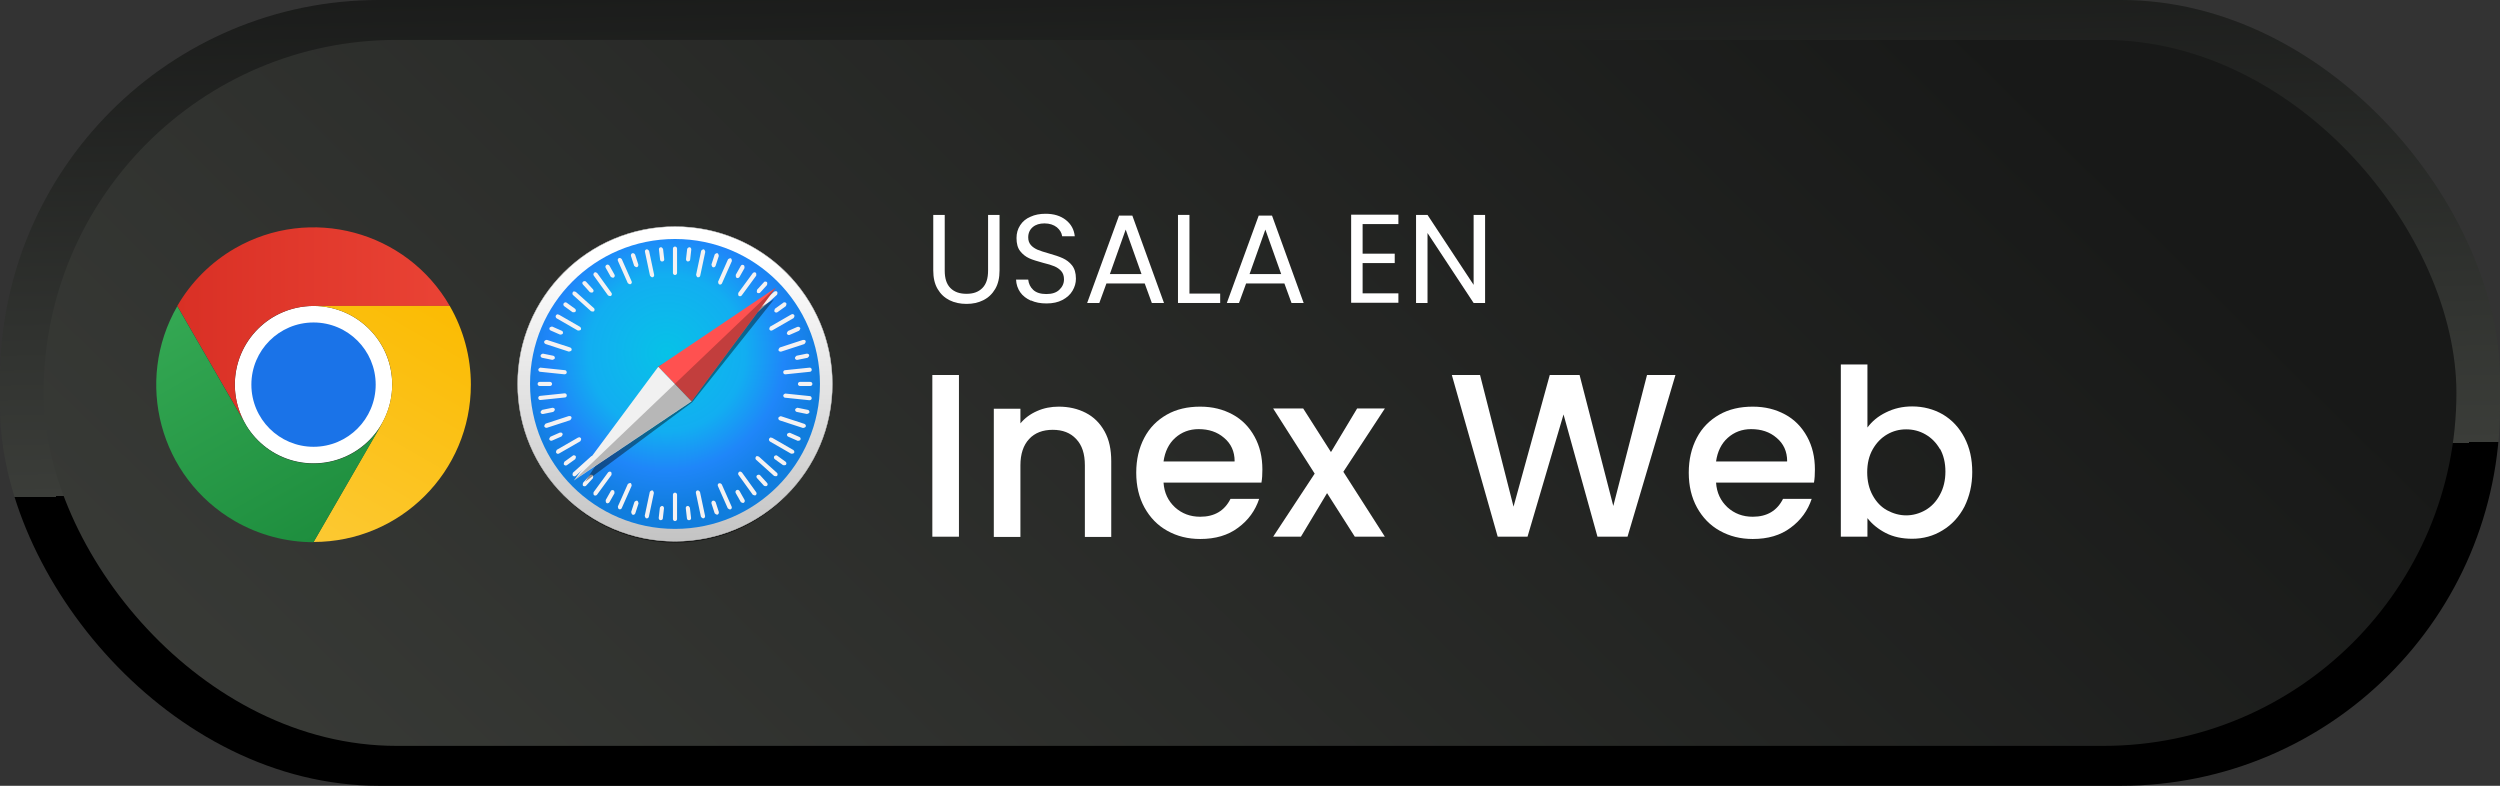 <svg xmlns="http://www.w3.org/2000/svg" xmlns:xlink="http://www.w3.org/1999/xlink" id="Capa_2" data-name="Capa 2" viewBox="0 0 109 34.26"><rect x="0" y="0" width="109" height="34.26" fill="#333333" stroke="none"/><defs><style>      .cls-1 {        fill: none;      }      .cls-2 {        fill: #f1f1f1;      }      .cls-3 {        opacity: .24;      }      .cls-3, .cls-4, .cls-5 {        isolation: isolate;      }      .cls-4 {        opacity: .41;      }      .cls-5 {        opacity: .53;      }      .cls-6 {        fill: #ff5150;      }      .cls-7 {        fill: #1a73e8;      }      .cls-8 {        fill: #fff;      }      .cls-9 {        fill: url(#Degradado_sin_nombre_7);      }      .cls-10 {        fill: url(#Degradado_sin_nombre_6);      }      .cls-11 {        fill: url(#Degradado_sin_nombre_5);      }      .cls-12 {        fill: url(#Degradado_sin_nombre_4);      }      .cls-13 {        fill: #f4f2f3;      }      .cls-14 {        fill: url(#Degradado_sin_nombre_10);      }      .cls-15 {        fill: url(#Degradado_sin_nombre_11);      }      .cls-16 {        fill: url(#Degradado_sin_nombre_8);        stroke: #cdcdcd;        stroke-linecap: round;        stroke-linejoin: round;        stroke-width: .02px;      }    </style><linearGradient id="Degradado_sin_nombre_11" data-name="Degradado sin nombre 11" x1="60.7" y1="-42.09" x2="60.18" y2="-65.33" gradientTransform="translate(-5.76 79.11)" gradientUnits="userSpaceOnUse"><stop offset="0" stop-color="#181918"></stop><stop offset=".72" stop-color="#313330"></stop><stop offset="1" stop-color="#3b3d39"></stop><stop offset="1" stop-color="#000"></stop></linearGradient><linearGradient id="Degradado_sin_nombre_10" data-name="Degradado sin nombre 10" x1="36.67" y1="-37.98" x2="94.59" y2="-96.93" gradientTransform="translate(-5.76 79.11)" gradientUnits="userSpaceOnUse"><stop offset="0" stop-color="#181918"></stop><stop offset="1" stop-color="#3b3d39"></stop><stop offset="1" stop-color="#000"></stop></linearGradient><linearGradient id="Degradado_sin_nombre_6" data-name="Degradado sin nombre 6" x1="7.73" y1="-334.85" x2="19.61" y2="-334.85" gradientTransform="translate(0 -320.65) scale(1 -1)" gradientUnits="userSpaceOnUse"><stop offset="0" stop-color="#d93025"></stop><stop offset="1" stop-color="#ea4335"></stop></linearGradient><linearGradient id="Degradado_sin_nombre_5" data-name="Degradado sin nombre 5" x1="12.74" y1="-344.19" x2="18.67" y2="-333.9" gradientTransform="translate(0 -320.65) scale(1 -1)" gradientUnits="userSpaceOnUse"><stop offset="0" stop-color="#fcc934"></stop><stop offset="1" stop-color="#fbbc04"></stop></linearGradient><linearGradient id="Degradado_sin_nombre_4" data-name="Degradado sin nombre 4" x1="14.41" y1="-343.85" x2="8.48" y2="-333.56" gradientTransform="translate(0 -320.65) scale(1 -1)" gradientUnits="userSpaceOnUse"><stop offset="0" stop-color="#1e8e3e"></stop><stop offset="1" stop-color="#34a853"></stop></linearGradient><linearGradient id="Degradado_sin_nombre_8" data-name="Degradado sin nombre 8" x1="349.78" y1="-405.53" x2="349.78" y2="-391.77" gradientTransform="translate(-319.12 -380.51) scale(1 -1)" gradientUnits="userSpaceOnUse"><stop offset="0" stop-color="#bdbdbd"></stop><stop offset="1" stop-color="#fff"></stop></linearGradient><radialGradient id="Degradado_sin_nombre_7" data-name="Degradado sin nombre 7" cx="323.88" cy="-358.77" fx="323.88" fy="-358.77" r="6.34" gradientTransform="translate(-320.73 -372.09) scale(1.08 -1.08)" gradientUnits="userSpaceOnUse"><stop offset="0" stop-color="#06c2e7"></stop><stop offset=".25" stop-color="#0db8ec"></stop><stop offset=".5" stop-color="#12aef1"></stop><stop offset=".75" stop-color="#1f86f9"></stop><stop offset="1" stop-color="#107ddd"></stop></radialGradient></defs><g id="Capa_1-2" data-name="Capa 1"><g><g><rect class="cls-15" x="0" y="0" width="109" height="34.26" rx="16.53" ry="16.53" transform="translate(109 34.26) rotate(180)"></rect><rect class="cls-14" x="1.9" y="1.74" width="105.2" height="30.78" rx="15.39" ry="15.39" transform="translate(109 34.26) rotate(-180)"></rect></g><g><path class="cls-8" d="M41.19,9.37v2.43c0,.34.08.59.25.76.17.17.4.25.7.25s.52-.08.69-.25.25-.42.25-.76v-2.43h.5v2.42c0,.32-.06.59-.19.81-.13.22-.3.38-.52.49-.22.11-.46.16-.73.16s-.52-.05-.74-.16c-.22-.11-.39-.27-.52-.49-.13-.22-.19-.49-.19-.81v-2.42h.5Z"></path><path class="cls-8" d="M44.95,13.11c-.2-.09-.36-.21-.47-.37-.11-.16-.17-.34-.18-.55h.53c.02.18.09.33.22.45.13.12.32.18.57.18s.43-.06.56-.18.21-.27.21-.46c0-.15-.04-.27-.12-.36-.08-.09-.18-.16-.3-.21-.12-.05-.28-.1-.49-.15-.25-.07-.46-.13-.61-.2-.15-.07-.28-.17-.39-.31-.11-.14-.16-.33-.16-.57,0-.21.05-.39.16-.56s.26-.29.45-.37c.19-.09.41-.13.66-.13.36,0,.65.09.88.27s.36.42.39.71h-.55c-.02-.15-.1-.28-.23-.39-.14-.11-.32-.17-.54-.17-.21,0-.38.05-.51.16-.13.11-.2.26-.2.45,0,.14.04.25.12.34.08.09.18.15.29.2.12.05.28.1.49.16.25.07.46.14.61.21.15.07.29.17.4.31.11.14.17.33.17.58,0,.19-.05.36-.15.53-.1.17-.25.3-.44.4-.19.1-.42.15-.69.15s-.48-.04-.68-.13Z"></path><path class="cls-8" d="M49.91,12.36h-1.67l-.31.85h-.53l1.39-3.81h.58l1.38,3.81h-.53l-.31-.85ZM49.77,11.95l-.69-1.94-.69,1.94h1.39Z"></path><path class="cls-8" d="M51.86,12.8h1.34v.41h-1.84v-3.84h.5v3.43Z"></path><path class="cls-8" d="M56,12.36h-1.67l-.31.85h-.53l1.39-3.81h.58l1.38,3.81h-.53l-.31-.85ZM55.86,11.95l-.69-1.94-.69,1.94h1.39Z"></path><path class="cls-8" d="M59.41,9.78v1.28h1.4v.41h-1.4v1.32h1.56v.41h-2.06v-3.84h2.06v.41h-1.56Z"></path><path class="cls-8" d="M64.75,13.21h-.5l-2.01-3.05v3.05h-.5v-3.84h.5l2.01,3.05v-3.05h.5v3.84Z"></path></g><g><path class="cls-8" d="M41.81,16.35v7.05h-1.16v-7.05h1.16Z"></path><path class="cls-8" d="M47.34,18c.35.18.62.45.82.81.2.36.29.79.29,1.3v3.3h-1.15v-3.12c0-.5-.12-.88-.38-1.15-.25-.27-.59-.4-1.02-.4s-.78.13-1.03.4c-.25.27-.38.65-.38,1.15v3.12h-1.16v-5.59h1.16v.64c.19-.23.43-.41.73-.54.29-.13.61-.19.94-.19.44,0,.83.09,1.18.27Z"></path><path class="cls-8" d="M55,21.04h-4.27c.03.45.2.8.5,1.08.3.27.66.41,1.1.41.62,0,1.06-.26,1.32-.78h1.25c-.17.51-.47.93-.92,1.26-.44.33-.99.49-1.65.49-.54,0-1.01-.12-1.44-.36s-.75-.58-.99-1.01c-.24-.44-.36-.94-.36-1.52s.12-1.08.35-1.52c.23-.44.56-.77.98-1.01.42-.24.91-.35,1.46-.35s1,.12,1.41.34.73.55.96.97c.23.42.34.89.34,1.43,0,.21-.01.4-.04.57ZM53.83,20.11c0-.43-.16-.77-.46-1.02-.3-.26-.67-.38-1.11-.38-.4,0-.74.13-1.02.38-.28.25-.45.6-.51,1.03h3.09Z"></path><path class="cls-8" d="M58.57,20.57l1.81,2.83h-1.31l-1.21-1.9-1.14,1.9h-1.21l1.81-2.75-1.81-2.84h1.31l1.21,1.9,1.14-1.9h1.21l-1.81,2.76Z"></path><path class="cls-8" d="M73.05,16.35l-2.09,7.05h-1.31l-1.48-5.33-1.57,5.33h-1.3s-2-7.05-2-7.05h1.23l1.46,5.74,1.58-5.74h1.3l1.47,5.71,1.47-5.71h1.24Z"></path><path class="cls-8" d="M79.09,21.04h-4.27c.03.45.2.8.5,1.08.3.27.66.41,1.1.41.62,0,1.06-.26,1.32-.78h1.25c-.17.51-.47.93-.92,1.26-.44.33-.99.49-1.65.49-.54,0-1.01-.12-1.44-.36s-.75-.58-.99-1.01c-.24-.44-.36-.94-.36-1.52s.12-1.08.35-1.52c.23-.44.56-.77.98-1.01.42-.24.91-.35,1.46-.35s1,.12,1.41.34.73.55.96.97c.23.42.34.89.34,1.43,0,.21-.01.4-.04.57ZM77.92,20.11c0-.43-.16-.77-.46-1.02-.3-.26-.67-.38-1.11-.38-.4,0-.74.13-1.02.38-.28.25-.45.6-.51,1.03h3.09Z"></path><path class="cls-8" d="M82.23,17.98c.34-.17.72-.26,1.14-.26.49,0,.94.12,1.34.35.4.24.71.57.94,1.01.23.44.34.93.34,1.5s-.12,1.06-.34,1.51c-.23.44-.55.79-.95,1.03-.4.25-.85.37-1.33.37-.43,0-.82-.08-1.15-.25-.33-.17-.6-.39-.8-.65v.81h-1.16v-7.51h1.16v2.75c.2-.27.46-.49.81-.66ZM84.58,19.58c-.16-.28-.37-.49-.63-.64-.26-.15-.54-.22-.84-.22s-.57.07-.83.22c-.26.15-.47.37-.63.65s-.24.62-.24,1,.08.72.24,1.01.37.51.63.65.54.22.83.22.58-.08.84-.23c.26-.15.47-.37.63-.67.16-.29.24-.63.24-1.01s-.08-.72-.24-1Z"></path></g><g><circle class="cls-8" cx="13.67" cy="16.77" r="3.43"></circle><path class="cls-1" d="M7.73,20.2c1.89,3.28,6.09,4.4,9.37,2.51s4.4-6.09,2.51-9.37c-1.89-3.28-6.09-4.4-9.37-2.51h0c-3.28,1.89-4.4,6.09-2.51,9.37ZM16.64,15.06c.95,1.64.38,3.74-1.26,4.68-1.64.95-3.74.38-4.68-1.26s-.38-3.74,1.26-4.68h0c1.64-.95,3.74-.38,4.68,1.26Z"></path><path class="cls-10" d="M13.67,13.34h5.94c-1.89-3.28-6.09-4.4-9.37-2.51-1.04.6-1.91,1.47-2.51,2.51l2.97,5.14h0c-.95-1.64-.39-3.73,1.24-4.68.52-.3,1.12-.46,1.72-.46Z"></path><circle class="cls-7" cx="13.67" cy="16.77" r="2.71"></circle><path class="cls-11" d="M16.64,18.49l-2.97,5.14c3.79,0,6.86-3.07,6.86-6.86,0-1.2-.32-2.39-.92-3.43h-5.94c1.89,0,3.43,1.53,3.43,3.42,0,.6-.16,1.2-.46,1.72Z"></path><path class="cls-12" d="M10.7,18.49l-2.97-5.14c-1.89,3.28-.77,7.47,2.51,9.37,1.04.6,2.23.92,3.43.92l2.97-5.14h0c-.94,1.64-3.04,2.2-4.68,1.26-.52-.3-.96-.74-1.26-1.26Z"></path></g><g><path class="cls-5" d="M36.04,17.3c0,3.51-2.96,6.36-6.61,6.36h0c-3.65,0-6.61-2.85-6.61-6.36s2.96-6.36,6.61-6.36c3.65,0,6.61,2.85,6.61,6.36Z"></path><path class="cls-16" d="M36.29,16.74c0,3.79-3.07,6.86-6.86,6.86h0c-3.79,0-6.86-3.07-6.86-6.86s3.07-6.86,6.86-6.86h0c3.79,0,6.86,3.07,6.86,6.86h0Z"></path><path class="cls-9" d="M35.75,16.74c0,3.49-2.83,6.32-6.32,6.32h0c-3.49,0-6.32-2.83-6.32-6.32h0c0-3.49,2.83-6.32,6.32-6.32h0c3.49,0,6.32,2.83,6.32,6.32h0Z"></path><path class="cls-13" d="M29.43,10.75c-.05,0-.09.04-.09.09v1.06c0,.05.04.09.09.09s.09-.04.09-.09v-1.06c0-.05-.04-.09-.09-.09ZM28.83,10.78s-.01,0-.02,0c-.05,0-.09.05-.08.1l.05.44c0,.05.05.09.1.08.05,0,.09-.05.08-.1l-.05-.44s-.04-.08-.08-.08h0ZM30.04,10.78s-.08.04-.08.08l-.05.44c0,.05.03.1.08.1.05,0,.1-.03.1-.08l.05-.44c0-.05-.03-.1-.08-.1,0,0-.01,0-.02,0h0ZM28.21,10.87s-.01,0-.02,0c-.05.01-.08.06-.07.11l.22,1.04s.06.08.11.07c.05-.01.08-.06.07-.11l-.22-1.04s-.05-.07-.09-.07h0ZM30.66,10.87s-.08.03-.09.07l-.22,1.04s.02.1.07.11c.05.01.1-.02.11-.07l.22-1.04s-.02-.1-.07-.11c0,0-.01,0-.02,0h0ZM27.61,11.04s-.02,0-.04,0c-.05.02-.07.07-.06.12l.14.43s.07.07.12.06c.05-.02.07-.07.06-.12l-.14-.43s-.04-.06-.08-.06h0ZM31.24,11.04s-.07.03-.08.06l-.14.43s.01.1.06.12c.05.02.1-.01.12-.06l.14-.43s-.01-.1-.06-.12c-.01,0-.02,0-.04,0h0ZM27.03,11.25s-.02,0-.04,0c-.05.02-.07.07-.05.12l.43.97s.07.07.12.05c.05-.02.07-.07.05-.12l-.43-.97s-.05-.06-.09-.05h0ZM31.83,11.26s-.07.02-.09.05l-.43.97s0,.1.05.12c.05.02.1,0,.12-.05l.43-.97s0-.1-.05-.12c-.01,0-.02,0-.04,0h0ZM26.49,11.54s-.04,0-.05.01c-.04.03-.06.08-.03.13l.22.39s.08.06.13.03c.04-.03.06-.08.03-.13l-.22-.39s-.04-.04-.07-.05h0ZM32.37,11.54s-.06.02-.07.05l-.22.39s-.01.1.03.13c.04.03.1.01.13-.03l.22-.39s.01-.1-.03-.13c-.02,0-.03-.01-.05-.01h0ZM25.96,11.87s-.04,0-.05.02c-.04.03-.05.09-.02.13l.62.86s.09.05.13.02c.04-.03.05-.09.02-.13l-.62-.86s-.05-.04-.08-.04h0ZM32.9,11.87s-.06.01-.08.04l-.63.86s-.02.1.02.13c.04.03.1.02.13-.02l.63-.86s.02-.1-.02-.13c-.02-.01-.03-.02-.05-.02h0ZM25.49,12.26s-.05,0-.07.02c-.04.03-.04.09,0,.13l.3.33s.09.04.13,0c.04-.03.04-.09,0-.13l-.3-.33s-.04-.03-.06-.03h0ZM33.37,12.27s-.05.01-.06.03l-.3.33s-.03.1,0,.13c.04.03.1.03.13,0l.3-.33s.03-.1,0-.13c-.02-.02-.04-.02-.07-.02h0ZM25.04,12.7s-.05.01-.06.03c-.03.04-.03.1,0,.13l.79.71s.1.03.13,0c.03-.04.03-.1,0-.13l-.79-.71s-.04-.02-.07-.02h0ZM33.82,12.7s-.05,0-.07.02l-.79.71s-.04.09,0,.13c.03.04.09.04.13,0l.79-.71s.04-.09,0-.13c-.02-.02-.04-.03-.06-.03h0ZM24.66,13.18s-.06.01-.08.04c-.03.04-.02.1.02.13l.36.26s.1.02.13-.02c.03-.04.02-.1-.02-.13l-.36-.26s-.03-.02-.05-.02h0ZM34.2,13.18s-.04,0-.05.02l-.36.26s-.05.09-.02.13c.03.04.09.05.13.02l.36-.26s.05-.09.02-.13c-.02-.03-.05-.04-.08-.04h0ZM24.31,13.7s-.06.02-.07.05c-.03.04-.01.1.03.13l.92.53s.1.01.13-.03.01-.1-.03-.13l-.92-.53s-.03-.01-.05-.01h0ZM34.55,13.7s-.04,0-.05.01l-.92.53s-.06.08-.03.13.08.06.13.03l.92-.53s.06-.08.03-.13c-.02-.03-.04-.04-.07-.05h0ZM24.05,14.24s-.07.02-.09.05c-.02.05,0,.1.05.12l.41.18s.1,0,.12-.05c.02-.05,0-.1-.05-.12l-.41-.18s-.02,0-.04,0ZM34.81,14.25s-.02,0-.04,0l-.41.18s-.07.08-.05.12c.02.05.08.07.12.05l.41-.18s.07-.08.05-.12c-.02-.03-.05-.06-.09-.05h0ZM23.81,14.82s-.07.03-.08.06c-.02.05.01.1.06.12l1.01.33s.1-.01.12-.06c.02-.05-.01-.1-.06-.12l-1.01-.33s-.02,0-.04,0h0ZM35.05,14.82s-.02,0-.04,0l-1.01.33s-.07.07-.06.12c.02.05.07.07.12.06l1.01-.33s.07-.07.06-.12c-.01-.04-.04-.06-.08-.06h0ZM23.66,15.42s-.08.03-.09.07c-.01.05.02.1.07.11l.44.09s.1-.02.11-.07c.01-.05-.02-.1-.07-.11l-.44-.09s-.01,0-.02,0h0ZM35.19,15.42s-.01,0-.02,0l-.44.09s-.08.06-.07.11c.01.05.06.08.11.07l.44-.09s.08-.06.07-.11c0-.04-.05-.07-.09-.07h0ZM23.55,16.03s-.08.04-.08.08c0,.05.03.1.08.1l1.06.11c.05,0,.1-.03.1-.08,0-.05-.03-.1-.08-.1l-1.06-.11s-.01,0-.02,0h0ZM35.31,16.03s-.01,0-.02,0l-1.06.11c-.05,0-.09.05-.08.1,0,.05.05.09.1.08l1.06-.11c.05,0,.09-.05.08-.1,0-.04-.04-.08-.08-.08h0ZM23.53,16.65c-.05,0-.09.04-.09.09s.04.09.09.09h.45c.05,0,.09-.04.09-.09s-.04-.09-.09-.09h-.45ZM34.88,16.65c-.05,0-.09.04-.09.09,0,.05.04.09.09.09h.45c.05,0,.09-.04.09-.09s-.04-.09-.09-.09h-.45ZM24.63,17.15s-.01,0-.02,0l-1.06.11c-.05,0-.09.05-.08.1,0,.05.05.09.1.08l1.06-.11c.05,0,.09-.05.08-.1,0-.04-.04-.08-.08-.08h0ZM34.23,17.16s-.08.04-.08.08c0,.05.03.1.08.1l1.06.11c.05,0,.1-.03.1-.08,0-.05-.03-.1-.08-.1l-1.06-.11s-.01,0-.02,0h0ZM24.1,17.78s-.01,0-.02,0l-.44.09s-.08.06-.07.11c.01.05.06.08.11.07l.44-.09s.08-.06.07-.11c0-.04-.05-.07-.09-.07h0ZM34.76,17.78s-.08.03-.09.07c-.01.05.02.1.07.11l.44.09s.1-.02.11-.07c.01-.05-.02-.1-.07-.11l-.44-.09s-.01,0-.02,0h0ZM24.84,18.14s-.02,0-.04,0l-1.01.33s-.07.07-.06.12c.02.05.07.07.12.06l1.01-.33s.07-.07.06-.12c-.01-.04-.04-.06-.08-.06h0ZM34.02,18.15s-.07.03-.08.06c-.02.05.01.1.06.12l1.01.33s.1-.01.12-.06c.02-.05-.01-.1-.06-.12l-1.01-.33s-.02,0-.04,0h0ZM24.45,18.86s-.02,0-.04,0l-.41.18s-.07.08-.05.12c.02.05.08.07.12.05l.41-.18s.07-.08.05-.12c-.02-.03-.05-.06-.09-.05h0ZM34.41,18.87s-.07.02-.09.05c-.02.05,0,.1.05.12l.41.18s.1,0,.12-.05c.02-.05,0-.1-.05-.12l-.41-.18s-.02,0-.04,0h0ZM25.25,19.07s-.04,0-.05.01l-.92.53s-.06.08-.03.13.08.06.13.03l.92-.53s.06-.08.03-.13c-.02-.03-.04-.04-.07-.05h0ZM33.61,19.07s-.06.02-.07.05c-.03.04-.01.1.03.13l.92.53s.1.01.13-.03.01-.1-.03-.13l-.92-.53s-.03-.01-.05-.01h0ZM25.02,19.85s-.04,0-.05.02l-.36.26s-.05.09-.02.13c.03.04.09.05.13.02l.36-.26s.05-.09.02-.13c-.02-.03-.05-.04-.08-.04h0ZM33.84,19.85s-.06.01-.08.04c-.03.04-.02.1.02.13l.36.26s.1.02.13-.02c.03-.04.02-.1-.02-.13l-.36-.26s-.03-.02-.05-.02h0ZM25.84,19.88s-.05,0-.07.02l-.79.71s-.04.09,0,.13c.03.04.09.04.13,0l.79-.71s.04-.09,0-.13c-.02-.02-.04-.03-.06-.03ZM33.02,19.88s-.05.01-.06.03c-.03.04-.03.1,0,.13l.79.71s.1.03.13,0c.03-.04.03-.1,0-.13l-.79-.71s-.04-.02-.07-.02h0ZM26.59,20.56s-.06.01-.08.04l-.63.86s-.02.1.02.13c.04.03.1.02.13-.02l.63-.86s.02-.1-.02-.13c-.02-.01-.03-.02-.05-.02ZM32.27,20.56s-.04,0-.05.02c-.04.03-.05.09-.02.13l.62.86s.09.05.13.02c.04-.03.05-.09.02-.13l-.62-.86s-.05-.04-.08-.04h0ZM25.78,20.69s-.05.01-.06.03l-.3.33s-.03.1,0,.13c.04.03.1.03.13,0l.3-.33s.03-.1,0-.13c-.02-.02-.04-.02-.07-.02h0ZM33.08,20.7s-.05,0-.07.02c-.04.03-.04.09,0,.13l.3.33s.09.04.13,0c.04-.03.04-.09,0-.13l-.3-.33s-.04-.03-.06-.03h0ZM27.46,21.06s-.07.02-.09.05l-.43.97s0,.1.05.12c.05.02.1,0,.12-.05l.43-.97s0-.1-.05-.12c-.01,0-.02,0-.04,0h0ZM31.39,21.07s-.02,0-.04,0c-.05.02-.07.07-.05.12l.43.97s.08.07.12.05c.05-.02.07-.07.05-.12l-.43-.97s-.05-.06-.09-.05h0ZM26.7,21.36s-.06.02-.07.05l-.22.39s-.01.1.03.13c.04.03.1.01.13-.03l.22-.39s.01-.1-.03-.13c-.02,0-.03-.01-.05-.01h0ZM32.16,21.36s-.04,0-.05.01c-.04.03-.06.08-.03.13l.22.39s.08.06.13.03c.04-.03.06-.08.03-.13l-.22-.39s-.04-.04-.07-.05h0ZM28.42,21.38s-.08.03-.09.07l-.22,1.04s.02.1.07.11c.05.01.1-.02.11-.07l.22-1.04s-.02-.1-.07-.11c0,0-.01,0-.02,0h0ZM30.43,21.38s-.01,0-.02,0c-.05.01-.08.06-.07.11l.22,1.04s.06.08.11.07c.05-.01.08-.06.07-.11l-.22-1.04s-.05-.07-.09-.07h0ZM29.43,21.48c-.05,0-.09.04-.09.09v1.06c0,.05.04.09.09.09s.09-.04.09-.09v-1.06c0-.05-.04-.09-.09-.09ZM27.74,21.83s-.07.03-.08.06l-.14.43s.01.1.06.12c.05.02.1-.01.12-.06l.14-.43s-.01-.1-.06-.12c-.01,0-.02,0-.04,0h0ZM31.12,21.83s-.02,0-.04,0c-.05.02-.07.07-.06.12l.14.43s.07.07.12.06c.05-.02.07-.07.06-.12l-.14-.43s-.04-.06-.08-.06h0ZM28.85,22.06s-.08.04-.08.08l-.05.44c0,.05.03.1.08.1s.1-.03.1-.08l.05-.44c0-.05-.03-.1-.08-.1,0,0-.01,0-.02,0h0ZM30,22.06s-.01,0-.02,0c-.05,0-.09.05-.08.1l.05.44c0,.05.05.09.1.08.05,0,.09-.05.08-.1l-.05-.44s-.04-.08-.08-.08h0Z"></path><path class="cls-4" d="M33.75,13.05l-5.04,2.93-3.19,5.02,4.66-3.46,3.57-4.49Z"></path><path class="cls-6" d="M30.15,17.5l-1.45-1.51,5.13-3.45-3.68,4.96Z"></path><path class="cls-2" d="M30.15,17.5l-1.45-1.51-3.68,4.96,5.13-3.45Z"></path><path class="cls-3" d="M25.02,20.94l5.13-3.45,3.68-4.96-8.81,8.41Z"></path></g></g></g></svg>